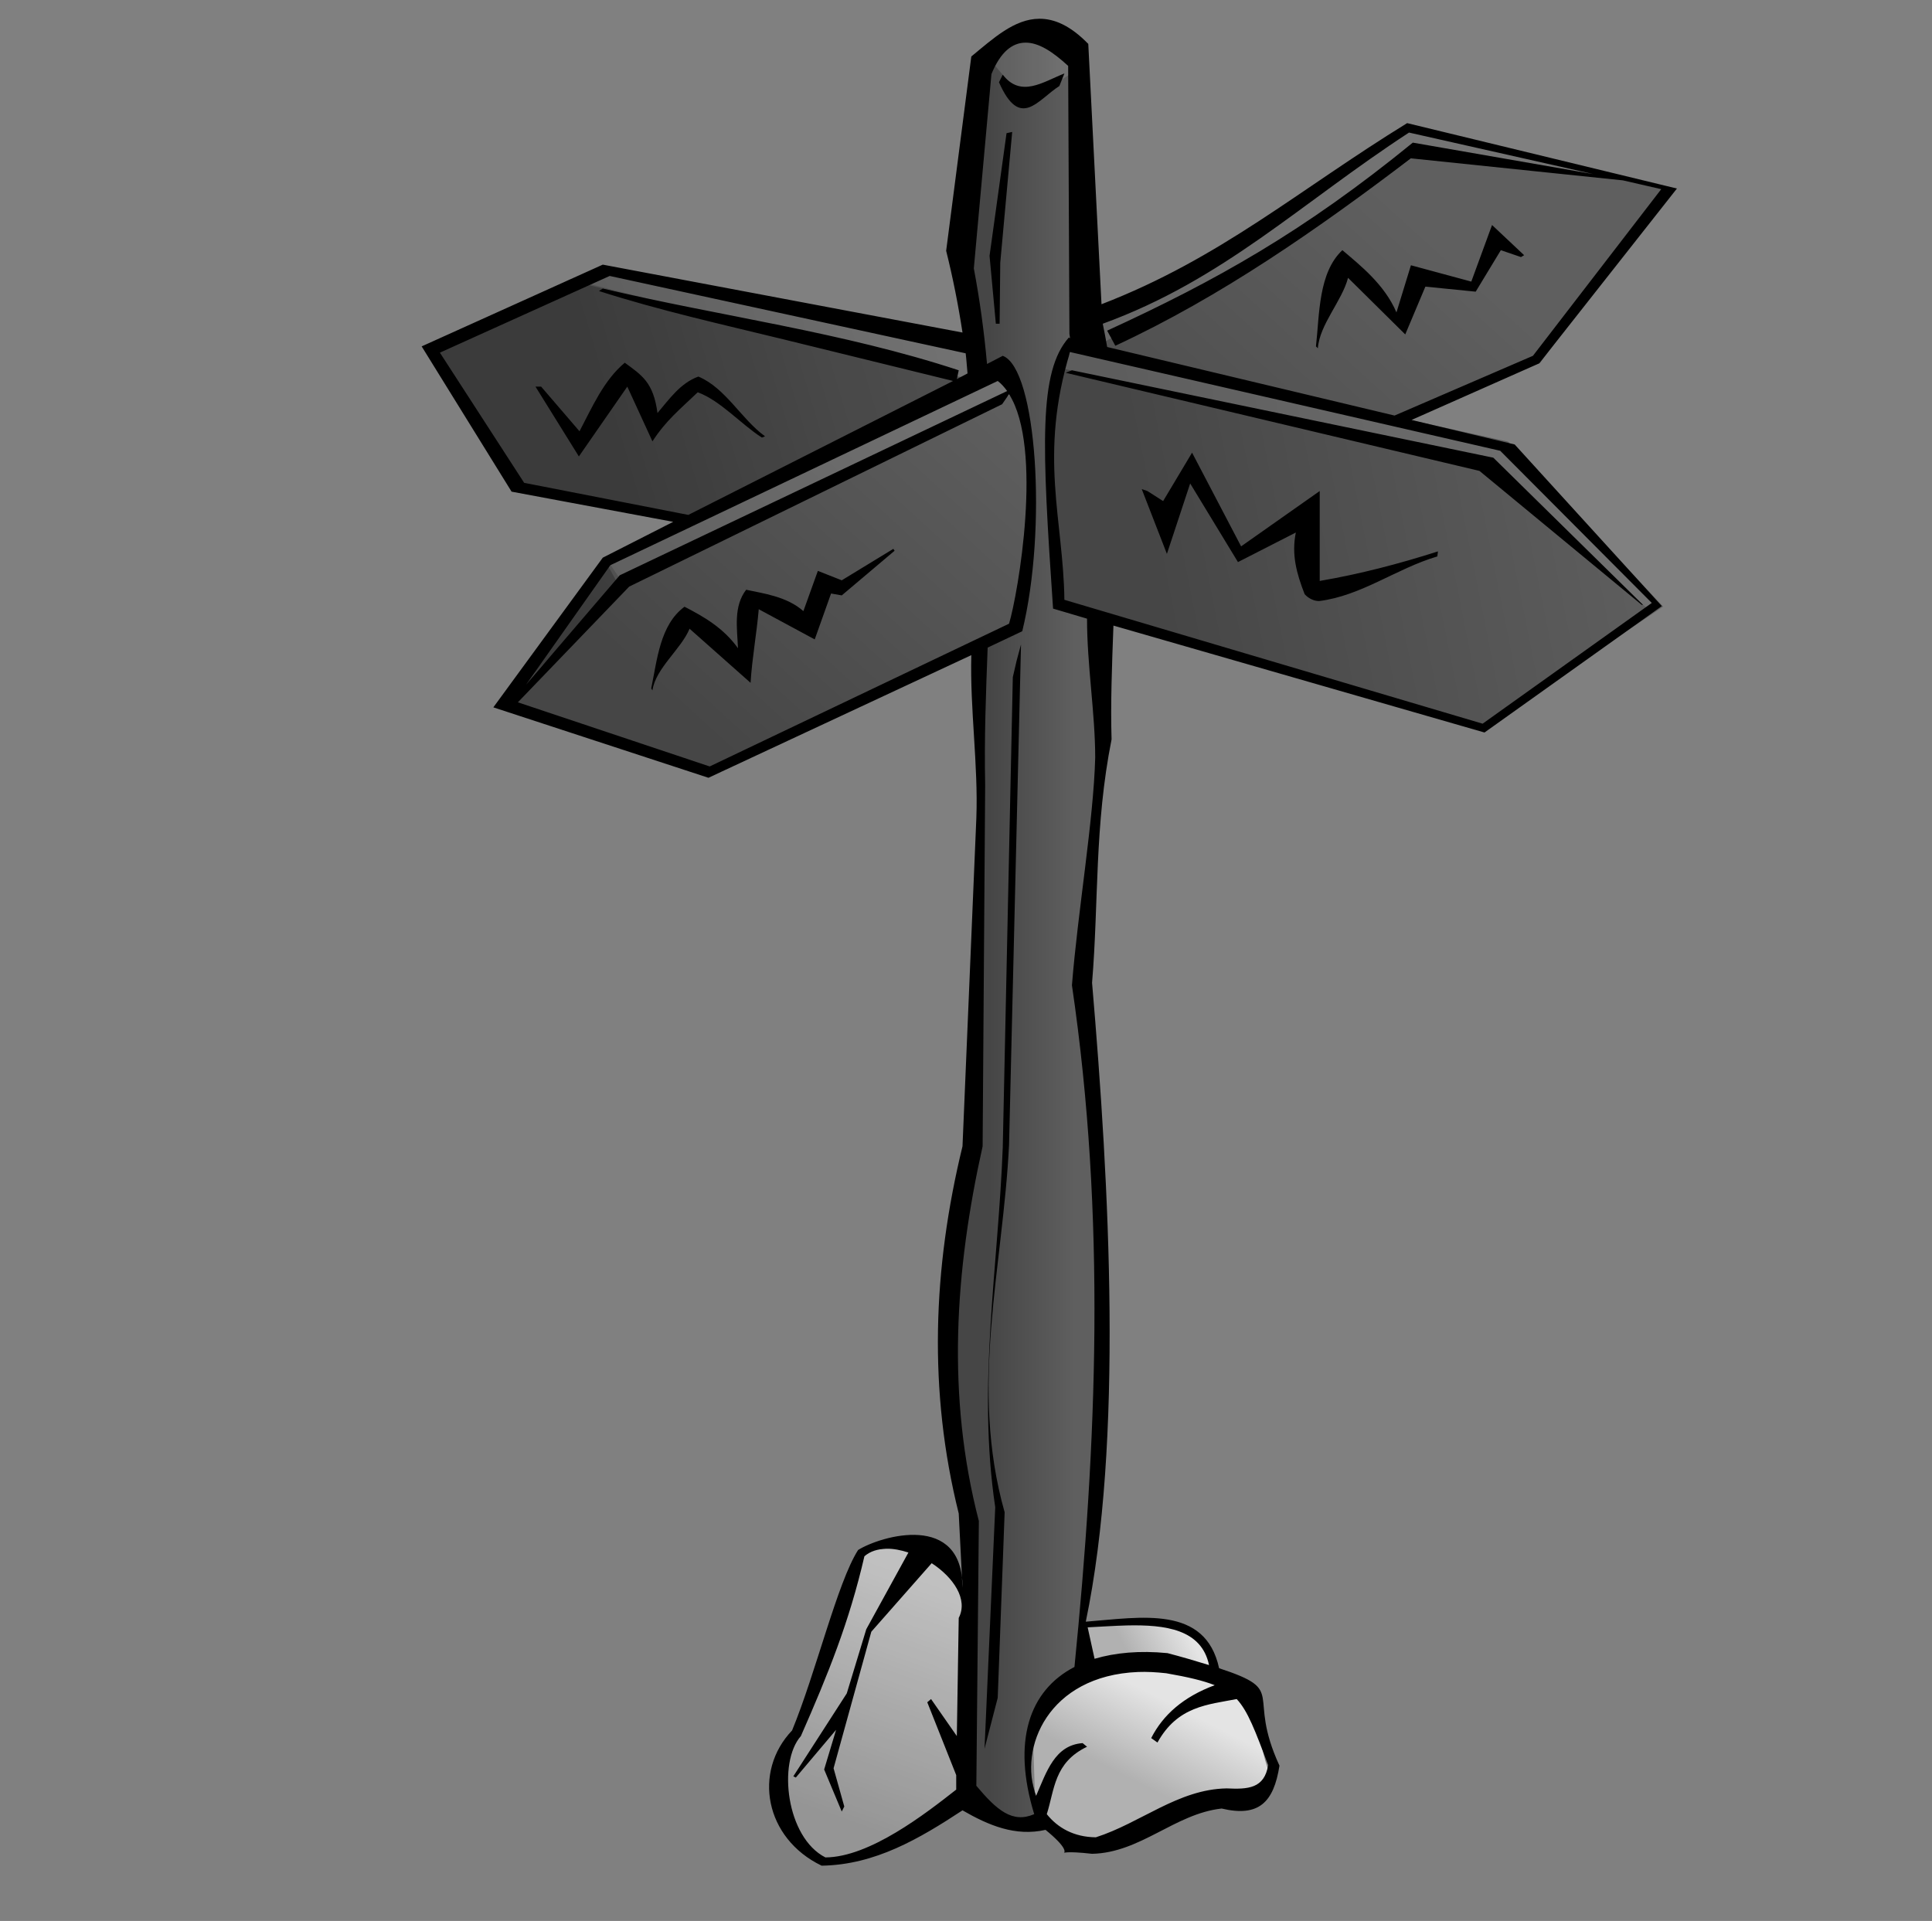<?xml version="1.0" encoding="UTF-8" standalone="no"?>
<!-- Created with Inkscape (http://www.inkscape.org/) -->

<svg
   id="svg2"
   viewBox="0 0 96 95.461"
   version="1.0"
   width="96"
   height="95.461"
   xmlns:xlink="http://www.w3.org/1999/xlink"
   xmlns="http://www.w3.org/2000/svg"
   xmlns:svg="http://www.w3.org/2000/svg"
   xmlns:rdf="http://www.w3.org/1999/02/22-rdf-syntax-ns#"
   xmlns:cc="http://creativecommons.org/ns#"
   xmlns:dc="http://purl.org/dc/elements/1.1/">
  <rect x="0" y="0" width="96" height="95.461" fill="#808080" stroke="none"/>
  <defs
     id="defs4">
    <linearGradient
       id="linearGradient2320">
      <stop
         id="stop2322"
         style="stop-color:#464646"
         offset="0" />
      <stop
         id="stop2324"
         style="stop-color:#5f5f5f"
         offset="1" />
    </linearGradient>
    <linearGradient
       id="linearGradient2338">
      <stop
         id="stop2340"
         style="stop-color:#b1b1b1"
         offset="0" />
      <stop
         id="stop2342"
         style="stop-color:#e4e4e4"
         offset="1" />
    </linearGradient>
    <linearGradient
       id="linearGradient2370"
       y2="36.023"
       xlink:href="#linearGradient2320"
       gradientUnits="userSpaceOnUse"
       x2="59.321"
       y1="52.901"
       x1="43.909"
       gradientTransform="translate(4,1.4)" />
    <linearGradient
       id="linearGradient2374"
       y2="28.623"
       xlink:href="#linearGradient2320"
       gradientUnits="userSpaceOnUse"
       x2="80.725"
       y1="47.092"
       x1="63.968"
       gradientTransform="translate(4,1.4)" />
    <linearGradient
       id="linearGradient2378"
       y2="34.433"
       xlink:href="#linearGradient2320"
       gradientUnits="userSpaceOnUse"
       x2="56.997"
       y1="39.692"
       x1="39.384"
       gradientTransform="translate(4,1.4)" />
    <linearGradient
       id="linearGradient2382"
       y2="42.444"
       xlink:href="#linearGradient2320"
       gradientUnits="userSpaceOnUse"
       x2="90.877"
       y1="47.336"
       x1="66.292"
       gradientTransform="translate(4,1.4)" />
    <linearGradient
       id="linearGradient2386"
       y2="61.769"
       xlink:href="#linearGradient2320"
       gradientUnits="userSpaceOnUse"
       x2="61.644"
       y1="61.769"
       x1="57.364"
       gradientTransform="translate(4,1.4)" />
    <linearGradient
       id="linearGradient2985"
       y2="96.444"
       xlink:href="#linearGradient2338"
       gradientUnits="userSpaceOnUse"
       x2="67.026"
       y1="97.85"
       x1="64.213"
       gradientTransform="translate(4,1.4)" />
    <linearGradient
       id="linearGradient2987"
       y2="94.915"
       xlink:href="#linearGradient2338"
       gradientUnits="userSpaceOnUse"
       x2="55.896"
       y1="106.78"
       x1="51.615"
       gradientTransform="translate(4,1.4)" />
    <linearGradient
       id="linearGradient2989"
       y2="100.36"
       xlink:href="#linearGradient2338"
       gradientUnits="userSpaceOnUse"
       x2="66.27"
       y1="104.15"
       x1="64.335"
       gradientTransform="translate(4,1.4)" />
  </defs>
  <g
     id="layer2"
     transform="translate(-12.236,-17.187)">
    <path
       id="path2384"
       style="fill:url(#linearGradient2386);fill-rule:evenodd"
       d="m 65.767,19.443 1.223,31.311 0.122,3.425 -0.978,9.051 v 2.691 l 0.489,7.828 0.367,12.475 -0.734,9.908 -0.245,3.791 -2.079,1.837 -0.611,3.18 0.733,2.81 -2.568,-0.12 -1.346,-1.47 0.367,-12.719 -1.1,-8.807 0.367,-7.461 1.1,-3.669 0.123,-23.973 1.834,-1.467 0.612,-5.871 -0.122,-2.813 -1.224,-3.914 -1.1,0.122 -0.979,-5.871 0.734,-9.662 2.446,-1.468 z" />
    <path
       id="path2368"
       style="fill:url(#linearGradient2370);fill-rule:evenodd"
       d="m 37.268,51.855 5.015,-6.482 19.814,-9.785 1.224,2.079 v 5.015 l -0.612,5.749 -15.167,7.216 z" />
    <path
       id="path2372"
       style="fill:url(#linearGradient2374);fill-rule:evenodd"
       d="m 67.112,32.53 7.828,-3.791 7.339,-5.137 12.842,3.057 -6.36,8.562 -7.094,2.813 -15.044,-3.302 -0.122,-2.079 z" />
    <path
       id="path2376"
       style="fill:url(#linearGradient2378);fill-rule:evenodd"
       d="m 60.63,33.998 -18.347,-3.547 -8.684,3.914 4.526,7.094 8.317,1.712 14.555,-7.094 z" />
    <path
       id="path2380"
       style="fill:url(#linearGradient2382);fill-rule:evenodd"
       d="m 65.644,34.365 -1.1,1.835 -0.245,3.302 0.489,7.705 21.16,6.116 8.929,-5.993 -7.706,-8.195 z" />
    <path
       id="path2388"
       style="fill:#ffffff;fill-opacity:0.125;fill-rule:evenodd"
       d="m 40.815,31.185 19.203,4.77 0.612,-0.367 -0.49,-1.835 -18.101,-3.302 z" />
    <path
       id="path2390"
       style="fill:#ffffff;fill-opacity:0.125;fill-rule:evenodd"
       d="m 42.283,45.006 0.734,1.345 19.692,-9.662 -0.979,-1.468 z" />
    <path
       id="path2392"
       style="fill:#ffffff;fill-opacity:0.125;fill-rule:evenodd"
       d="m 66.99,34.243 10.274,-5.504 5.259,-3.792 10.519,1.101 -10.886,-2.569 -6.36,4.648 -9.051,4.77 z" />
    <path
       id="path2394"
       style="fill:#ffffff;fill-opacity:0.125;fill-rule:evenodd"
       d="m 65.4,34.609 21.893,4.771 7.461,7.95 -0.489,0.244 -8.072,-7.094 -21.282,-5.014 z" />
    <path
       id="path2396"
       style="fill:#ffffff;fill-opacity:0.125;fill-rule:evenodd"
       d="m 63.443,18.709 -2.202,1.223 1.957,2.324 2.936,-1.835 -1.101,-1.345 z" />
    <path
       id="path2975"
       style="fill:#000000;fill-opacity:0.157;fill-rule:evenodd"
       d="m 37.513,51.978 5.626,-5.871 -0.734,-1.101 z" />
    <path
       id="path2977"
       style="fill:#000000;fill-opacity:0.157;fill-rule:evenodd"
       d="m 60.63,36.077 -20.059,-5.015 -6.85,3.547 3.914,6.728 9.174,1.834 z" />
    <path
       id="path2979"
       style="fill:url(#linearGradient2989);fill-rule:evenodd"
       d="m 68.213,99.923 -3.18,1.101 -1.468,2.446 0.122,3.67 1.59,1.47 1.835,0.36 3.425,-1.59 4.036,-0.73 c 0,0 1.468,-1.47 0.979,-1.22 -0.49,0.24 -0.979,-3.67 -0.979,-3.67 l -3.058,-1.714 z" />
    <path
       id="path2981"
       style="fill:url(#linearGradient2987);fill-rule:evenodd"
       d="m 60.14,106.65 -2.69,1.71 -2.447,0.98 -2.079,0.37 -2.201,-2.94 0.489,-2.08 1.59,-3.299 1.834,-5.749 0.245,-1.345 3.18,-0.367 2.446,1.957 -0.122,2.324 v 5.749 z" />
    <path
       id="path2983"
       style="fill:url(#linearGradient2985);fill-rule:evenodd"
       d="m 66.378,99.923 -0.367,-1.957 2.813,-0.122 2.202,0.122 1.59,1.59 0.122,1.101 -4.158,-0.856 z" />
    <path
       id="path2991"
       style="fill:#000000;fill-opacity:0.157;fill-rule:evenodd"
       d="m 60.14,106.65 -2.69,1.71 -2.447,0.98 -2.079,0.37 -2.201,-2.94 0.489,-2.08 1.59,-3.299 1.834,-5.749 0.245,-1.345 3.18,-0.367 2.446,1.957 -0.122,2.324 v 5.749 z" />
  </g>
  <g
     id="layer1"
     transform="translate(-12.236,-17.187)">
    <path
       id="path2316"
       style="fill:#000000;fill-rule:evenodd"
       d="m 63.875,18.119 c -1.238,0.008 -2.285,0.978 -3.375,1.875 l -1.25,9.656 c 0.336,1.347 0.604,2.698 0.812,4.062 l -17.874,-3.374 -9,4.062 4.468,7.219 8.032,1.5 -3.5,1.781 -5.438,7.438 10.688,3.5 13.062,-6.094 c -0.072,2.665 0.348,5.473 0.25,8.094 L 60.062,74.15 c -1.48,6.083 -1.705,12.167 -0.187,18.25 l 0.187,3.688 c 0.012,-3.772 -4.05,-2.582 -5.187,-1.876 -1.032,1.613 -2.092,6.09 -3.281,8.968 -1.958,2.05 -1.355,5.36 1.468,6.72 2.655,-0.04 4.853,-1.34 7,-2.75 1.299,0.75 2.63,1.31 4.126,0.97 2.118,1.73 -0.411,0.88 2.312,1.19 2.407,-0.05 4.113,-1.99 6.438,-2.25 1.851,0.44 2.589,-0.31 2.874,-2.13 -1.673,-3.635 0.455,-3.706 -3,-4.842 -0.681,-3.146 -3.877,-2.527 -6.624,-2.313 1.867,-8.965 1.177,-21.647 0.312,-31.75 0.335,-4.035 0.114,-7.798 0.969,-12.094 -0.054,-1.761 0.019,-3.68 0.093,-5.656 L 86,53.588 94.812,47.306 87.5,39.275 l -5.125,-1.219 6.344,-2.812 6.843,-8.688 -13.406,-3.25 c -5.395,3.319 -9.271,6.718 -15.187,9 L 66.312,19.369 c -0.896,-0.919 -1.694,-1.255 -2.437,-1.25 z m -0.687,1.187 c 0.651,-0.005 1.34,0.435 2.124,1.156 l 0.063,13.313 c 0.016,0.072 0.018,0.146 0.031,0.219 l -0.062,-0.032 c -1.501,1.7 -1.342,5.305 -0.782,13.469 l 1.688,0.5 c -0.003,2.287 0.406,4.715 0.406,6.907 -0.081,3.107 -0.87,7.678 -1.156,11.312 1.702,11.568 1.231,22.775 0.125,33.875 -2.258,1.17 -3.105,3.695 -2,7.315 -1.084,0.47 -1.861,-0.2 -2.875,-1.41 L 60.875,92.775 C 59.266,86.566 59.679,80.359 61.062,74.15 l 0.126,-17.969 c -0.049,-2.308 0.039,-4.561 0.124,-6.812 l 1.719,-0.813 c 1.243,-5.085 0.723,-13.058 -0.969,-13.687 l -0.781,0.406 c -0.14,-1.551 -0.35,-3.129 -0.656,-4.75 L 61.5,20.869 c 0.452,-1.105 1.036,-1.557 1.688,-1.563 z m 1.937,1.532 c -1.06,0.417 -2.16,1.225 -3.063,0.062 l -0.187,0.375 c 1.053,2.394 1.929,0.866 3,0.187 z m -2.594,2.906 -0.281,0.062 -0.844,6.094 0.313,3.375 h 0.187 l 0.032,-3.031 z m 19.719,0.031 9.156,2.063 -8.968,-1.563 c -5.404,4.408 -9.77,6.857 -15.188,9.344 l 0.406,0.75 c 5.272,-2.445 10.071,-5.811 14.688,-9.313 l 10.531,1.094 1.906,0.438 -6.375,8.281 -6.875,2.969 -14.281,-3.407 c -0.067,-0.387 -0.138,-0.774 -0.219,-1.156 6.005,-2.187 9.851,-6.003 15.219,-9.5 z m 4.125,4.594 -1.031,2.812 -3,-0.812 -0.719,2.343 c -0.594,-1.389 -1.792,-2.33 -2.687,-3.093 -1.198,1.122 -1.134,3.195 -1.313,4.781 l 0.094,0.094 c 0.088,-1.188 1.203,-2.352 1.5,-3.5 l 2.843,2.812 1,-2.375 2.5,0.25 1.25,-2.062 1,0.343 0.157,-0.093 z M 42.531,30.9 60.219,34.744 c 0.043,0.33 0.058,0.669 0.093,1 l -0.531,0.281 0.094,-0.437 C 54.082,33.682 48.074,32.914 42.188,31.525 L 42,31.65 c 3.006,0.963 6.118,1.657 9.188,2.406 4.251,1.044 8.257,2.027 8.406,2.063 l -13.156,6.656 -8.157,-1.594 -4.187,-6.469 z m 22.875,3.781 21.375,4.907 7.531,7.562 -8.406,6 -20.781,-6.156 c -0.052,-4 -1.286,-7.15 0.281,-12.313 z m -22.125,0.531 c -1.048,0.875 -1.622,2.217 -2.25,3.407 L 39.125,36.4 H 38.844 L 41,39.869 43.406,36.4 l 1.25,2.719 c 0.68,-1.047 1.356,-1.58 2.25,-2.438 1.134,0.416 2.154,1.593 3.188,2.25 l 0.156,-0.062 c -1.183,-0.858 -1.96,-2.404 -3.312,-2.969 -0.89,0.32 -1.441,1.116 -2.032,1.812 -0.203,-1.533 -0.782,-1.88 -1.625,-2.5 z m 22.219,0.376 -0.312,0.124 20.562,4.876 8.062,6.656 h 0.063 l -7.437,-7.313 z m -3.688,0.531 c 0.175,0.129 0.331,0.311 0.469,0.5 l -19.25,9.156 -4.656,5.437 4.187,-5.937 z m 0.563,0.656 c 1.708,2.678 0.444,9.933 0,11.406 L 47.5,55.275 37.969,52.088 43.5,46.338 62.031,37.275 Z m 9.094,2.906 -1.438,2.407 -0.781,-0.5 -0.281,-0.094 1.25,3.218 1.156,-3.5 2.375,3.907 2.875,-1.469 c -0.223,1.105 0.04,2.038 0.437,3.062 0.166,0.189 0.434,0.344 0.719,0.344 2.106,-0.262 3.844,-1.618 5.875,-2.218 l 0.032,-0.25 c -1.928,0.616 -3.884,1.128 -5.876,1.468 v -4.468 l -3.906,2.75 z m -14.844,4.781 -2.563,1.563 -1.187,-0.469 -0.719,2 c -0.828,-0.733 -2.007,-0.879 -2.844,-1.062 -0.638,0.829 -0.448,1.911 -0.406,2.906 -0.727,-1.017 -1.712,-1.574 -2.656,-2.062 -1.222,0.897 -1.36,2.646 -1.656,4.062 l 0.062,0.094 C 44.811,50.4 46.085,49.44 46.5,48.431 l 3.031,2.688 c 0.075,-1.217 0.301,-2.431 0.407,-3.657 l 2.781,1.5 0.812,-2.281 0.531,0.094 2.626,-2.219 z m 6.344,4.75 -0.219,0.813 -0.188,0.813 -0.5,23.374 c -0.226,5.944 -1.275,11.829 -0.374,17.876 l -0.532,12.002 0.656,-2.53 0.344,-9.222 C 60.383,86.073 62.077,80.145 62.375,74.088 Z M 56.281,94.15 c 0.347,-0.009 0.723,0.068 1.094,0.188 l -2.094,3.812 -0.969,3.188 -2.656,4.122 0.125,0.06 2,-2.37 -0.593,1.97 0.874,2.09 0.126,-0.25 -0.532,-1.9 1.875,-6.785 3,-3.406 c 1.076,0.699 1.823,1.794 1.344,2.719 l -0.094,5.872 -1.281,-1.84 -0.188,0.16 1.438,3.62 v 0.72 c -1.516,1.19 -4.301,3.36 -6.5,3.37 -1.947,-0.99 -2.374,-4.72 -1.219,-6.03 1.366,-3.106 2.399,-5.662 3.157,-8.935 0.294,-0.255 0.672,-0.364 1.093,-0.375 z m 11.938,3.812 c 1.939,-0.046 3.722,0.198 4.093,1.969 -0.666,-0.207 -1.371,-0.411 -2.062,-0.593 -1.38,-0.136 -2.604,-0.023 -3.625,0.281 l -0.344,-1.563 c 0.634,-0.029 1.291,-0.078 1.938,-0.094 z m 0.562,2.313 c 0.444,-0.018 0.904,0.008 1.407,0.063 1.092,0.191 1.828,0.365 2.406,0.593 -1.554,0.579 -2.565,1.469 -3.156,2.629 l 0.312,0.22 c 1.002,-1.81 2.501,-1.88 3.938,-2.16 0.564,0.61 0.917,1.58 1.562,3.28 -0.187,1.17 -1.003,1.21 -2.062,1.16 -2.409,0.04 -4.276,1.72 -6.5,2.43 -1.09,-0.01 -1.894,-0.47 -2.438,-1.15 0.389,-1.21 0.352,-2.56 2,-3.35 l -0.219,-0.18 c -1.387,0.1 -1.793,1.43 -2.312,2.62 -0.892,-2.37 0.604,-5.973 5.062,-6.155 z" />
  </g>
</svg>
